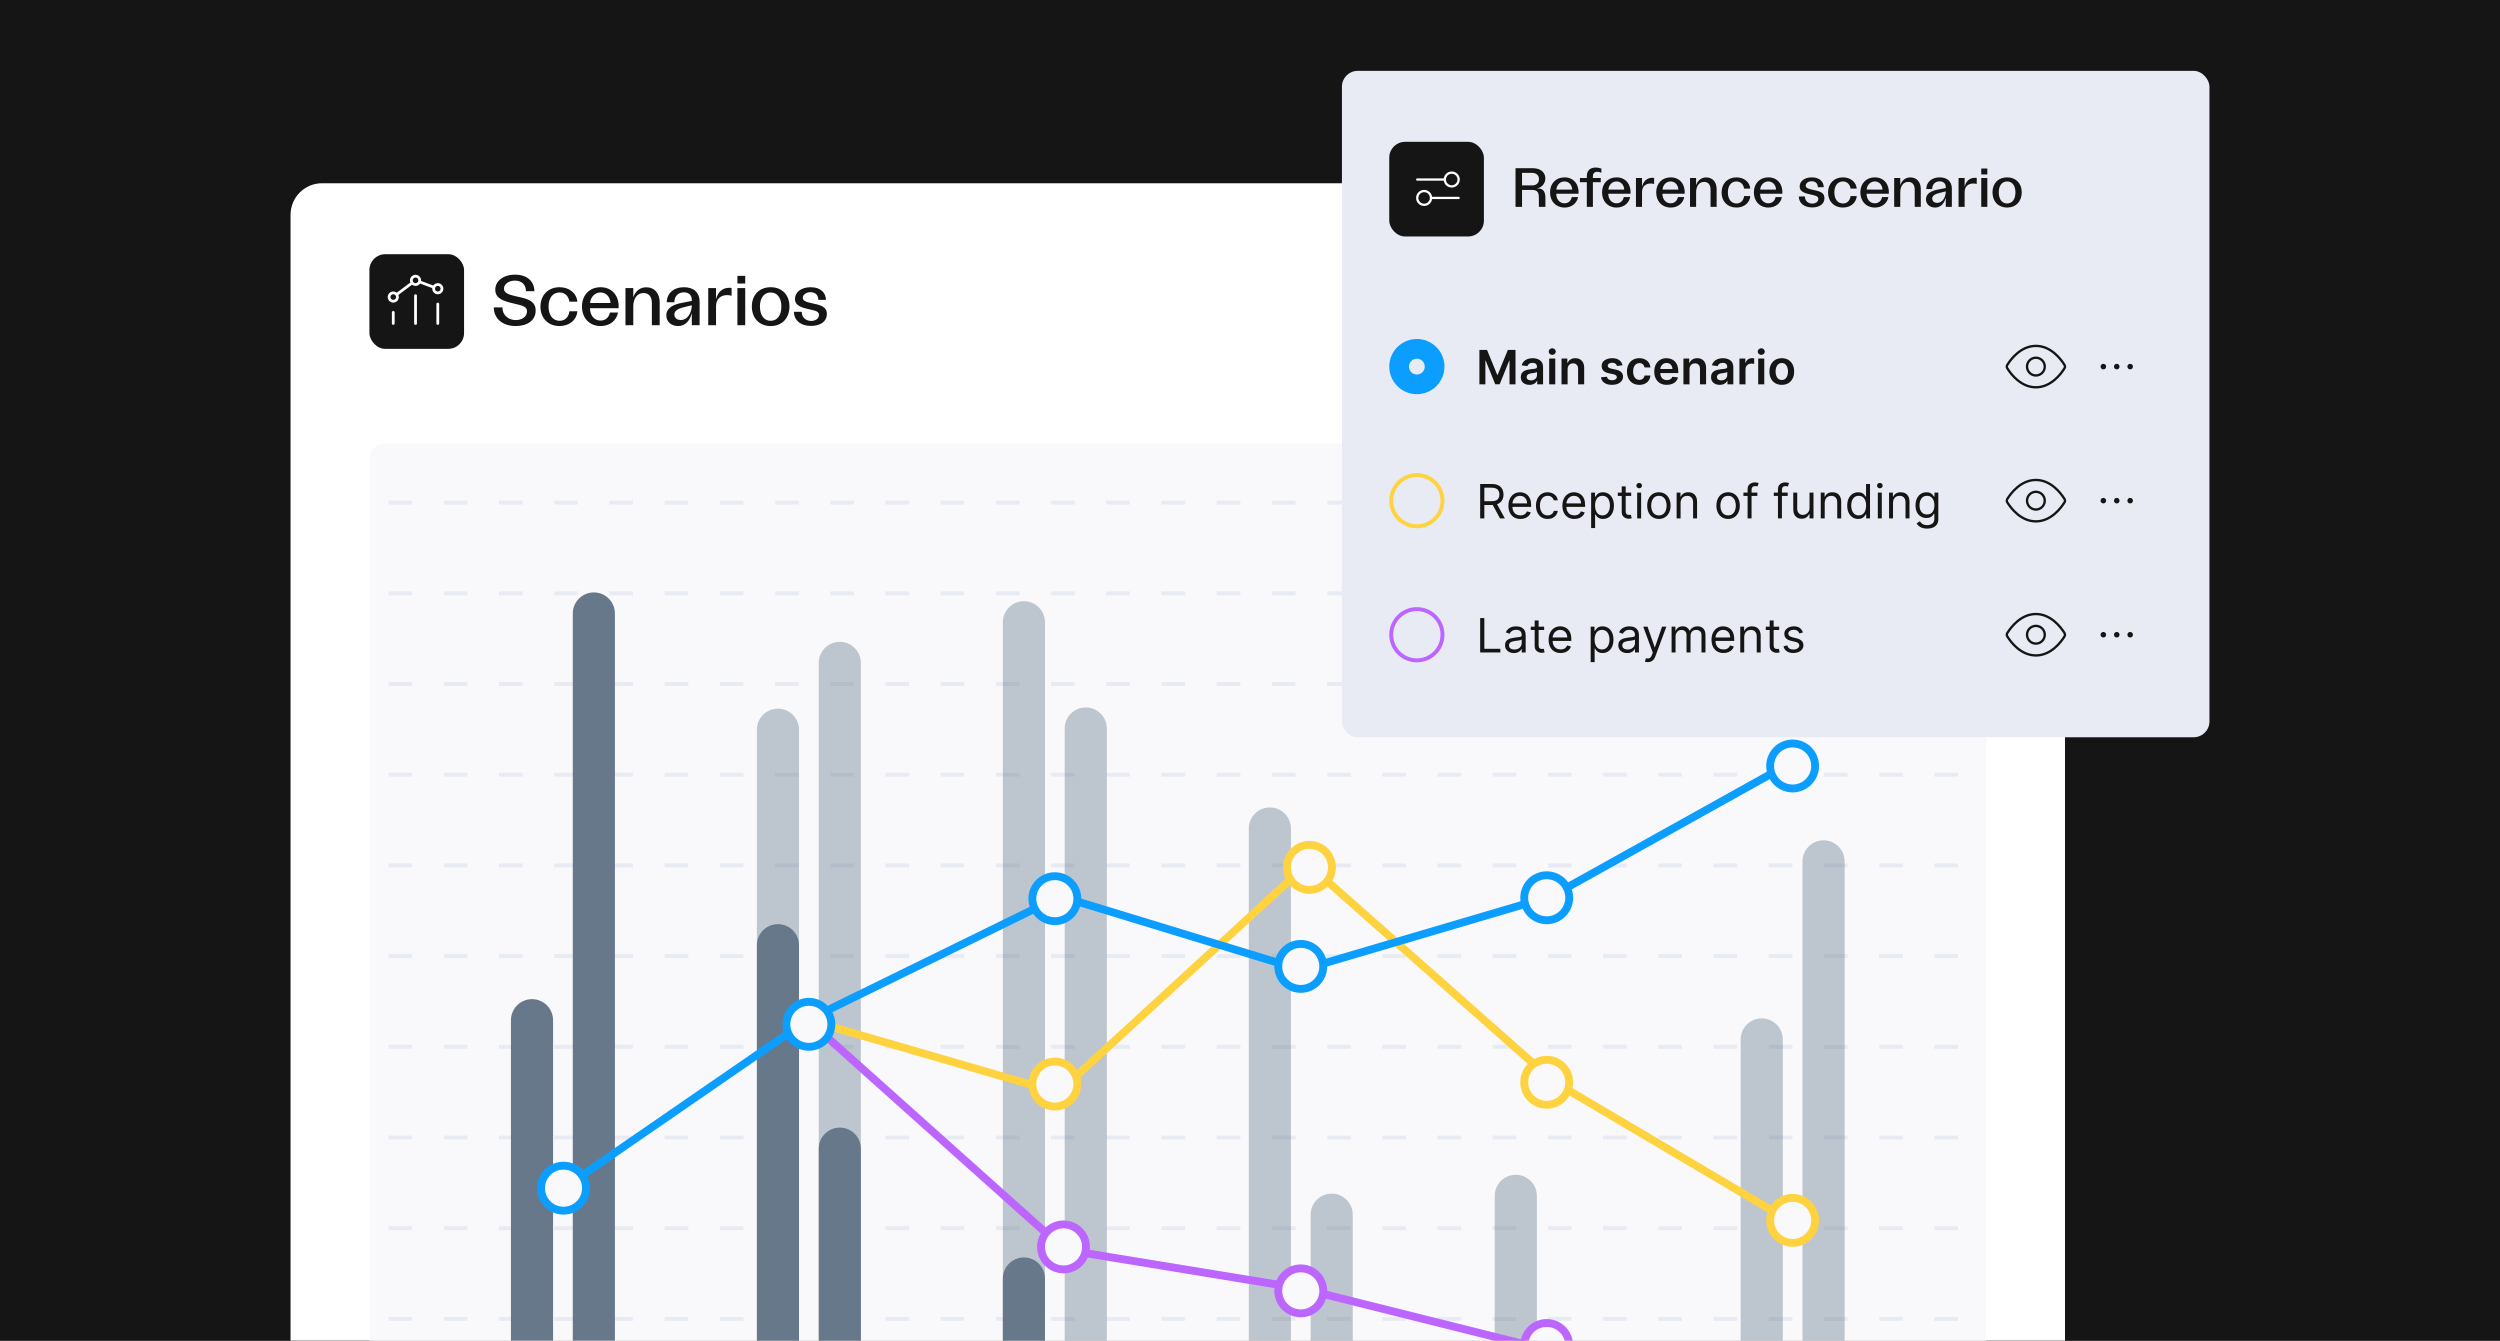 <svg width="634" height="340" viewBox="0 0 634 340" fill="none" xmlns="http://www.w3.org/2000/svg">
<rect x="0" y="0" width="634" height="340" fill="#333333" stroke="none"/>
<g clip-path="url(#clip0_6195_131236)">
<rect width="634" height="340" fill="#151515"/>
<g clip-path="url(#clip1_6195_131236)">
<path d="M73.685 54.469C73.685 50.05 77.267 46.469 81.685 46.469H515.685C520.103 46.469 523.685 50.05 523.685 54.469V408.469C523.685 412.887 520.103 416.469 515.685 416.469H81.685C77.267 416.469 73.685 412.887 73.685 408.469V54.469Z" fill="white"/>
<rect x="93.685" y="64.469" width="24" height="24" rx="4" fill="#151515"/>
<path d="M111.026 82.039V77.098M105.379 82.039V74.981M99.732 82.039V79.216" stroke="white" stroke-width="0.706" stroke-linecap="round" stroke-linejoin="round"/>
<path d="M106.372 71.47L110.02 72.838M104.531 71.734L100.579 74.698M111.775 72.467C112.188 72.88 112.188 73.551 111.775 73.964C111.362 74.378 110.691 74.378 110.278 73.964C109.864 73.551 109.864 72.88 110.278 72.467C110.691 72.053 111.362 72.053 111.775 72.467ZM100.481 74.585C100.894 74.998 100.894 75.668 100.481 76.082C100.067 76.495 99.397 76.495 98.984 76.082C98.57 75.668 98.57 74.998 98.984 74.585C99.397 74.171 100.067 74.171 100.481 74.585ZM106.128 70.349C106.541 70.763 106.541 71.433 106.128 71.847C105.714 72.26 105.044 72.26 104.63 71.847C104.217 71.433 104.217 70.763 104.63 70.349C105.044 69.936 105.714 69.936 106.128 70.349Z" stroke="white" stroke-width="0.706" stroke-linecap="round" stroke-linejoin="round"/>
<path d="M130.787 82.685C127.331 82.685 125.225 80.687 125.225 77.951H127.421C127.421 80.147 129.149 81.173 130.805 81.173C132.191 81.173 133.649 80.435 133.649 78.959C133.649 77.771 132.659 77.519 130.337 76.979C127.709 76.385 125.603 75.719 125.603 73.469C125.603 71.273 127.601 69.653 130.643 69.653C133.883 69.653 135.521 71.561 135.521 73.847H133.397C133.361 72.209 132.335 71.165 130.589 71.165C128.915 71.165 127.799 72.137 127.799 73.199C127.799 74.351 129.077 74.747 131.093 75.197C133.595 75.719 135.845 76.241 135.845 78.743C135.845 81.263 133.721 82.685 130.787 82.685ZM141.899 82.685C139.037 82.685 137.057 80.705 137.057 77.771C137.057 74.819 139.055 72.839 141.899 72.839C144.401 72.839 146.219 74.369 146.417 76.511H144.401C144.221 75.179 143.321 74.171 141.899 74.171C140.189 74.171 139.109 75.575 139.109 77.735C139.109 79.931 140.207 81.353 141.917 81.353C143.267 81.353 144.221 80.435 144.401 78.941H146.417C146.237 81.137 144.419 82.685 141.899 82.685ZM152.321 82.685C149.495 82.685 147.587 80.651 147.587 77.735C147.587 74.837 149.495 72.839 152.321 72.839C155.471 72.839 157.091 75.377 156.875 78.167H149.621C149.621 80.021 150.737 81.299 152.303 81.299C153.527 81.299 154.463 80.489 154.661 79.265H156.731C156.335 81.371 154.553 82.685 152.321 82.685ZM149.639 76.835H154.823C154.733 75.269 153.707 74.171 152.285 74.171C150.863 74.171 149.783 75.305 149.639 76.835ZM158.619 82.469V73.055H160.599V75.395C161.157 73.757 162.345 72.857 163.911 72.857C165.927 72.857 167.295 74.297 167.295 76.673V82.469H165.315V76.835C165.315 75.251 164.541 74.315 163.209 74.315C161.589 74.315 160.599 75.683 160.599 77.771V82.469H158.619ZM171.968 82.685C170.186 82.685 168.98 81.533 168.98 79.985C168.98 78.167 170.636 77.195 173.084 76.781L175.442 76.313V76.043C175.442 74.837 174.65 74.135 173.426 74.135C171.914 74.135 171.014 75.215 171.014 76.655H169.088C169.106 74.423 170.816 72.839 173.462 72.839C175.928 72.839 177.422 74.189 177.422 76.529V82.469H175.442V79.409C175.01 81.119 173.948 82.685 171.968 82.685ZM171.014 79.769C171.014 80.471 171.536 81.155 172.634 81.155C174.524 81.155 175.442 79.085 175.442 77.411L173.426 77.915C171.896 78.257 171.014 78.851 171.014 79.769ZM179.608 82.469V73.055H181.588V75.899C182.02 74.135 183.136 72.983 184.936 72.983C185.134 72.983 185.332 72.983 185.53 73.037V74.999C185.206 74.909 184.774 74.837 184.432 74.837C182.902 74.837 181.588 75.683 181.588 77.681V82.469H179.608ZM187.009 82.469V73.055H188.989V82.469H187.009ZM187.009 71.903V69.959H188.989V71.903H187.009ZM195.456 82.685C192.576 82.685 190.668 80.705 190.668 77.717C190.668 74.783 192.576 72.839 195.456 72.839C198.3 72.839 200.208 74.783 200.208 77.717C200.208 80.705 198.3 82.685 195.456 82.685ZM192.72 77.735C192.72 79.967 193.764 81.353 195.438 81.353C197.112 81.353 198.156 79.967 198.156 77.735C198.156 75.539 197.112 74.171 195.438 74.171C193.764 74.171 192.72 75.539 192.72 77.735ZM205.694 82.649C202.904 82.649 201.338 81.083 201.338 79.067H203.318C203.318 80.633 204.506 81.389 205.712 81.389C206.684 81.389 207.692 80.867 207.692 79.877C207.692 79.031 206.99 78.815 205.37 78.473C203.21 78.005 201.608 77.501 201.608 75.809C201.608 74.135 203.138 72.839 205.586 72.839C208.25 72.839 209.456 74.387 209.456 76.043H207.53C207.512 74.837 206.792 74.099 205.55 74.099C204.38 74.099 203.588 74.783 203.588 75.521C203.588 76.367 204.578 76.619 206.018 76.925C208.178 77.375 209.69 77.789 209.69 79.625C209.69 81.533 208.052 82.649 205.694 82.649Z" fill="#151515"/>
<g clip-path="url(#clip2_6195_131236)">
<rect x="93.685" y="112.469" width="410" height="284" rx="4" fill="#F9F9FB"/>
<line x1="84.548" y1="127.469" x2="512.821" y2="127.469" stroke="#E8EBF3" stroke-dasharray="6 8"/>
<line x1="84.548" y1="150.469" x2="512.821" y2="150.469" stroke="#E8EBF3" stroke-dasharray="6 8"/>
<line x1="84.548" y1="173.469" x2="512.821" y2="173.469" stroke="#E8EBF3" stroke-dasharray="6 8"/>
<line x1="84.548" y1="196.469" x2="512.821" y2="196.469" stroke="#E8EBF3" stroke-dasharray="6 8"/>
<line x1="84.548" y1="219.469" x2="512.821" y2="219.469" stroke="#E8EBF3" stroke-dasharray="6 8"/>
<line x1="84.548" y1="242.469" x2="512.821" y2="242.469" stroke="#E8EBF3" stroke-dasharray="6 8"/>
<line x1="84.548" y1="265.469" x2="512.821" y2="265.469" stroke="#E8EBF3" stroke-dasharray="6 8"/>
<line x1="84.548" y1="288.469" x2="512.821" y2="288.469" stroke="#E8EBF3" stroke-dasharray="6 8"/>
<line x1="84.548" y1="311.469" x2="512.821" y2="311.469" stroke="#E8EBF3" stroke-dasharray="6 8"/>
<line x1="84.548" y1="334.469" x2="512.821" y2="334.469" stroke="#E8EBF3" stroke-dasharray="6 8"/>
<path d="M129.574 258.725C129.574 255.775 131.966 253.383 134.916 253.383C137.867 253.383 140.259 255.775 140.259 258.725L140.259 396.469H129.574L129.574 258.725Z" fill="#66788A"/>
<path d="M145.259 155.581C145.259 152.63 147.65 150.238 150.601 150.238C153.551 150.238 155.943 152.63 155.943 155.581L155.943 396.469H145.259L145.259 155.581Z" fill="#66788A"/>
<path d="M191.944 185.055C191.944 182.105 194.336 179.713 197.286 179.713C200.237 179.713 202.629 182.105 202.629 185.055L202.629 396.469H191.944L191.944 185.055Z" fill="#66788A" fill-opacity="0.4"/>
<path d="M191.943 239.71C191.943 236.759 194.335 234.367 197.286 234.367C200.236 234.367 202.628 236.759 202.628 239.71L202.628 396.469H191.943L191.943 239.71Z" fill="#66788A"/>
<path d="M207.629 168.116C207.629 165.165 210.021 162.773 212.971 162.773C215.922 162.773 218.313 165.165 218.313 168.116L218.313 396.469H207.629L207.629 168.116Z" fill="#66788A" fill-opacity="0.4"/>
<path d="M207.635 291.304C207.635 288.354 210.026 285.962 212.977 285.962C215.927 285.962 218.319 288.354 218.319 291.304L218.319 396.469H207.635L207.635 291.304Z" fill="#66788A"/>
<path d="M254.319 157.811C254.319 154.861 256.711 152.469 259.662 152.469C262.612 152.469 265.004 154.861 265.004 157.811L265.004 396.469H254.319L254.319 157.811Z" fill="#66788A" fill-opacity="0.4"/>
<path d="M254.319 324.232C254.319 321.282 256.711 318.89 259.662 318.89C262.612 318.89 265.004 321.282 265.004 324.232L265.004 396.468H254.319L254.319 324.232Z" fill="#66788A"/>
<path d="M270.004 184.749C270.004 181.798 272.396 179.406 275.347 179.406C278.297 179.406 280.689 181.798 280.689 184.749L280.689 396.469H270.004L270.004 184.749Z" fill="#66788A" fill-opacity="0.4"/>
<path d="M316.689 210.108C316.689 207.157 319.081 204.766 322.031 204.766C324.982 204.766 327.374 207.157 327.374 210.108L327.373 396.469H316.689L316.689 210.108Z" fill="#66788A" fill-opacity="0.4"/>
<path d="M332.374 308.048C332.374 305.098 334.765 302.706 337.716 302.706C340.666 302.706 343.058 305.098 343.058 308.048L343.058 396.469H332.374L332.374 308.048Z" fill="#66788A" fill-opacity="0.4"/>
<path d="M379.058 303.271C379.058 300.32 381.45 297.928 384.401 297.928C387.351 297.928 389.743 300.32 389.743 303.271L389.743 396.468H379.058L379.058 303.271Z" fill="#66788A" fill-opacity="0.4"/>
<path d="M441.428 263.6C441.428 260.65 443.82 258.258 446.77 258.258C449.721 258.258 452.113 260.65 452.113 263.6L452.113 396.469H441.428L441.428 263.6Z" fill="#66788A" fill-opacity="0.4"/>
<path d="M457.113 218.444C457.113 215.494 459.505 213.102 462.455 213.102C465.406 213.102 467.798 215.494 467.798 218.444L467.798 396.469H457.113L457.113 218.444Z" fill="#66788A" fill-opacity="0.4"/>
<path d="M204.842 258.652L270.028 316.938L330.084 326.778L393.393 342.606L453.95 370.819" stroke="#BC66FF" stroke-width="2"/>
<path d="M204.841 258.652L268.363 277.08L331.585 219.06L394.006 274.279L455.628 310.691" stroke="#FFD240" stroke-width="2"/>
<path d="M142.908 301.318L204.84 258.653L268.838 227.297L330.082 245.975L393.392 227.297L452.729 194.25" stroke="#0C9EFF" stroke-width="2"/>
<circle cx="142.909" cy="301.319" r="5.704" fill="#F9F9FB" stroke="#0C9EFF" stroke-width="2"/>
<circle cx="205.131" cy="259.765" r="5.704" fill="#F9F9FB" stroke="#0C9EFF" stroke-width="2"/>
<circle cx="267.506" cy="227.905" r="5.704" fill="#F9F9FB" stroke="#0C9EFF" stroke-width="2"/>
<circle cx="267.506" cy="274.918" r="5.704" fill="#F9F9FB" stroke="#FFD240" stroke-width="2"/>
<circle cx="332.076" cy="219.969" r="5.704" fill="#F9F9FB" stroke="#FFD240" stroke-width="2"/>
<circle cx="392.244" cy="274.469" r="5.704" fill="#F9F9FB" stroke="#FFD240" stroke-width="2"/>
<circle cx="454.616" cy="309.489" r="5.704" fill="#F9F9FB" stroke="#FFD240" stroke-width="2"/>
<circle cx="329.873" cy="245.08" r="5.704" fill="#F9F9FB" stroke="#0C9EFF" stroke-width="2"/>
<circle cx="392.244" cy="227.672" r="5.704" fill="#F9F9FB" stroke="#0C9EFF" stroke-width="2"/>
<circle cx="454.611" cy="194.251" r="5.704" fill="#F9F9FB" stroke="#0C9EFF" stroke-width="2"/>
<circle cx="269.708" cy="316.215" r="5.704" fill="#F9F9FB" stroke="#BC66FF" stroke-width="2"/>
<circle cx="329.874" cy="327.363" r="5.704" fill="#F9F9FB" stroke="#BC66FF" stroke-width="2"/>
<circle cx="392.243" cy="341.215" r="5.704" fill="#F9F9FB" stroke="#BC66FF" stroke-width="2"/>
</g>
</g>
<rect x="340.315" y="17.969" width="220" height="169" rx="4" fill="#E8EBF3"/>
<rect x="352.315" y="35.969" width="24" height="24" rx="4" fill="#151515"/>
<path d="M359.409 45.528H366.409M362.909 50.194H369.909" stroke="white" stroke-width="0.583" stroke-linecap="round" stroke-linejoin="round"/>
<path d="M368.159 47.278C369.125 47.278 369.909 46.494 369.909 45.528C369.909 44.561 369.125 43.778 368.159 43.778C367.192 43.778 366.409 44.561 366.409 45.528C366.409 46.494 367.192 47.278 368.159 47.278Z" stroke="white" stroke-width="0.583" stroke-linecap="round" stroke-linejoin="round"/>
<path d="M361.159 51.944C362.125 51.944 362.909 51.161 362.909 50.194C362.909 49.228 362.125 48.444 361.159 48.444C360.192 48.444 359.409 49.228 359.409 50.194C359.409 51.161 360.192 51.944 361.159 51.944Z" stroke="white" stroke-width="0.583" stroke-linecap="round" stroke-linejoin="round"/>
<path d="M384.337 52.469V42.655H388.719C390.623 42.655 391.897 43.649 391.897 45.231C391.897 46.547 391.015 47.597 389.671 47.793H390.049C391.323 47.793 391.911 48.577 391.911 50.187V52.469H390.259V50.271C390.259 48.983 390.063 48.171 388.537 48.171H385.989V52.469H384.337ZM385.989 47.023H388.551C389.615 47.023 390.287 46.407 390.287 45.441C390.287 44.461 389.615 43.845 388.551 43.845H385.989V47.023ZM396.771 52.637C394.573 52.637 393.089 51.055 393.089 48.787C393.089 46.533 394.573 44.979 396.771 44.979C399.221 44.979 400.481 46.953 400.313 49.123H394.671C394.671 50.565 395.539 51.559 396.757 51.559C397.709 51.559 398.437 50.929 398.591 49.977H400.201C399.893 51.615 398.507 52.637 396.771 52.637ZM394.685 48.087H398.717C398.647 46.869 397.849 46.015 396.743 46.015C395.637 46.015 394.797 46.897 394.685 48.087ZM402.418 52.469V46.211H400.668V45.147H402.418V44.699C402.418 43.229 403.286 42.487 404.658 42.487C405.134 42.487 405.638 42.571 406.114 42.753V43.817C405.806 43.663 405.414 43.565 405.078 43.565C404.35 43.565 403.958 43.985 403.958 44.685V45.147H405.946V46.211H403.958V52.469H402.418ZM409.964 52.637C407.766 52.637 406.282 51.055 406.282 48.787C406.282 46.533 407.766 44.979 409.964 44.979C412.414 44.979 413.674 46.953 413.506 49.123H407.864C407.864 50.565 408.732 51.559 409.95 51.559C410.902 51.559 411.63 50.929 411.784 49.977H413.394C413.086 51.615 411.7 52.637 409.964 52.637ZM407.878 48.087H411.91C411.84 46.869 411.042 46.015 409.936 46.015C408.83 46.015 407.99 46.897 407.878 48.087ZM414.877 52.469V45.147H416.417V47.359C416.753 45.987 417.621 45.091 419.021 45.091C419.175 45.091 419.329 45.091 419.483 45.133V46.659C419.231 46.589 418.895 46.533 418.629 46.533C417.439 46.533 416.417 47.191 416.417 48.745V52.469H414.877ZM423.691 52.637C421.493 52.637 420.009 51.055 420.009 48.787C420.009 46.533 421.493 44.979 423.691 44.979C426.141 44.979 427.401 46.953 427.233 49.123H421.591C421.591 50.565 422.459 51.559 423.677 51.559C424.629 51.559 425.357 50.929 425.511 49.977H427.121C426.813 51.615 425.427 52.637 423.691 52.637ZM421.605 48.087H425.637C425.567 46.869 424.769 46.015 423.663 46.015C422.557 46.015 421.717 46.897 421.605 48.087ZM428.59 52.469V45.147H430.13V46.967C430.564 45.693 431.488 44.993 432.706 44.993C434.274 44.993 435.338 46.113 435.338 47.961V52.469H433.798V48.087C433.798 46.855 433.196 46.127 432.16 46.127C430.9 46.127 430.13 47.191 430.13 48.815V52.469H428.59ZM440.358 52.637C438.132 52.637 436.592 51.097 436.592 48.815C436.592 46.519 438.146 44.979 440.358 44.979C442.304 44.979 443.718 46.169 443.872 47.835H442.304C442.164 46.799 441.464 46.015 440.358 46.015C439.028 46.015 438.188 47.107 438.188 48.787C438.188 50.495 439.042 51.601 440.372 51.601C441.422 51.601 442.164 50.887 442.304 49.725H443.872C443.732 51.433 442.318 52.637 440.358 52.637ZM448.464 52.637C446.266 52.637 444.782 51.055 444.782 48.787C444.782 46.533 446.266 44.979 448.464 44.979C450.914 44.979 452.174 46.953 452.006 49.123H446.364C446.364 50.565 447.232 51.559 448.45 51.559C449.402 51.559 450.13 50.929 450.284 49.977H451.894C451.586 51.615 450.2 52.637 448.464 52.637ZM446.378 48.087H450.41C450.34 46.869 449.542 46.015 448.436 46.015C447.33 46.015 446.49 46.897 446.378 48.087ZM459.57 52.609C457.4 52.609 456.182 51.391 456.182 49.823H457.722C457.722 51.041 458.646 51.629 459.584 51.629C460.34 51.629 461.124 51.223 461.124 50.453C461.124 49.795 460.578 49.627 459.318 49.361C457.638 48.997 456.392 48.605 456.392 47.289C456.392 45.987 457.582 44.979 459.486 44.979C461.558 44.979 462.496 46.183 462.496 47.471H460.998C460.984 46.533 460.424 45.959 459.458 45.959C458.548 45.959 457.932 46.491 457.932 47.065C457.932 47.723 458.702 47.919 459.822 48.157C461.502 48.507 462.678 48.829 462.678 50.257C462.678 51.741 461.404 52.609 459.57 52.609ZM467.36 52.637C465.134 52.637 463.594 51.097 463.594 48.815C463.594 46.519 465.148 44.979 467.36 44.979C469.306 44.979 470.72 46.169 470.874 47.835H469.306C469.166 46.799 468.466 46.015 467.36 46.015C466.03 46.015 465.19 47.107 465.19 48.787C465.19 50.495 466.044 51.601 467.374 51.601C468.424 51.601 469.166 50.887 469.306 49.725H470.874C470.734 51.433 469.32 52.637 467.36 52.637ZM475.466 52.637C473.268 52.637 471.784 51.055 471.784 48.787C471.784 46.533 473.268 44.979 475.466 44.979C477.916 44.979 479.176 46.953 479.008 49.123H473.366C473.366 50.565 474.234 51.559 475.452 51.559C476.404 51.559 477.132 50.929 477.286 49.977H478.896C478.588 51.615 477.202 52.637 475.466 52.637ZM473.38 48.087H477.412C477.342 46.869 476.544 46.015 475.438 46.015C474.332 46.015 473.492 46.897 473.38 48.087ZM480.365 52.469V45.147H481.905V46.967C482.339 45.693 483.263 44.993 484.481 44.993C486.049 44.993 487.113 46.113 487.113 47.961V52.469H485.573V48.087C485.573 46.855 484.971 46.127 483.935 46.127C482.675 46.127 481.905 47.191 481.905 48.815V52.469H480.365ZM490.748 52.637C489.362 52.637 488.424 51.741 488.424 50.537C488.424 49.123 489.712 48.367 491.616 48.045L493.45 47.681V47.471C493.45 46.533 492.834 45.987 491.882 45.987C490.706 45.987 490.006 46.827 490.006 47.947H488.508C488.522 46.211 489.852 44.979 491.91 44.979C493.828 44.979 494.99 46.029 494.99 47.849V52.469H493.45V50.089C493.114 51.419 492.288 52.637 490.748 52.637ZM490.006 50.369C490.006 50.915 490.412 51.447 491.266 51.447C492.736 51.447 493.45 49.837 493.45 48.535L491.882 48.927C490.692 49.193 490.006 49.655 490.006 50.369ZM496.69 52.469V45.147H498.23V47.359C498.566 45.987 499.434 45.091 500.834 45.091C500.988 45.091 501.142 45.091 501.296 45.133V46.659C501.044 46.589 500.708 46.533 500.442 46.533C499.252 46.533 498.23 47.191 498.23 48.745V52.469H496.69ZM502.445 52.469V45.147H503.985V52.469H502.445ZM502.445 44.251V42.739H503.985V44.251H502.445ZM509.016 52.637C506.776 52.637 505.292 51.097 505.292 48.773C505.292 46.491 506.776 44.979 509.016 44.979C511.228 44.979 512.712 46.491 512.712 48.773C512.712 51.097 511.228 52.637 509.016 52.637ZM506.888 48.787C506.888 50.523 507.7 51.601 509.002 51.601C510.304 51.601 511.116 50.523 511.116 48.787C511.116 47.079 510.304 46.015 509.002 46.015C507.7 46.015 506.888 47.079 506.888 48.787Z" fill="#151515"/>
<circle cx="359.315" cy="92.969" r="4.5" stroke="#0C9EFF" stroke-width="5"/>
<path d="M375.176 88.742H377.111L379.702 95.065H379.804L382.395 88.742H384.33V97.469H382.813V91.473H382.732L380.32 97.443H379.186L376.774 91.46H376.693V97.469H375.176V88.742ZM387.867 97.601C387.452 97.601 387.078 97.527 386.746 97.379C386.416 97.229 386.155 97.007 385.962 96.715C385.771 96.422 385.676 96.061 385.676 95.632C385.676 95.263 385.744 94.957 385.881 94.716C386.017 94.474 386.203 94.281 386.439 94.136C386.675 93.992 386.94 93.882 387.236 93.808C387.534 93.731 387.842 93.676 388.161 93.642C388.544 93.602 388.855 93.567 389.094 93.535C389.332 93.501 389.506 93.45 389.614 93.382C389.725 93.311 389.78 93.202 389.78 93.054V93.028C389.78 92.707 389.685 92.459 389.494 92.283C389.304 92.106 389.03 92.019 388.672 92.019C388.294 92.019 387.994 92.101 387.773 92.266C387.554 92.43 387.406 92.625 387.33 92.849L385.889 92.645C386.003 92.247 386.19 91.915 386.452 91.648C386.713 91.378 387.033 91.176 387.411 91.043C387.788 90.906 388.206 90.838 388.663 90.838C388.979 90.838 389.293 90.875 389.605 90.949C389.918 91.023 390.203 91.145 390.462 91.315C390.72 91.483 390.928 91.712 391.084 92.001C391.243 92.291 391.323 92.653 391.323 93.088V97.469H389.84V96.57H389.788C389.695 96.751 389.563 96.922 389.392 97.081C389.225 97.237 389.013 97.364 388.757 97.46C388.504 97.554 388.207 97.601 387.867 97.601ZM388.267 96.467C388.577 96.467 388.845 96.406 389.073 96.284C389.3 96.159 389.475 95.994 389.597 95.79C389.722 95.585 389.784 95.362 389.784 95.121V94.349C389.736 94.389 389.653 94.426 389.537 94.46C389.423 94.494 389.296 94.524 389.153 94.55C389.011 94.575 388.871 94.598 388.732 94.618C388.592 94.638 388.472 94.655 388.369 94.669C388.139 94.7 387.933 94.751 387.752 94.822C387.57 94.894 387.426 94.993 387.321 95.121C387.216 95.246 387.163 95.408 387.163 95.606C387.163 95.891 387.267 96.105 387.475 96.25C387.682 96.395 387.946 96.467 388.267 96.467ZM392.874 97.469V90.923H394.416V97.469H392.874ZM393.649 89.994C393.405 89.994 393.195 89.913 393.019 89.751C392.842 89.587 392.754 89.389 392.754 89.159C392.754 88.926 392.842 88.729 393.019 88.567C393.195 88.402 393.405 88.32 393.649 88.32C393.896 88.32 394.107 88.402 394.28 88.567C394.456 88.729 394.544 88.926 394.544 89.159C394.544 89.389 394.456 89.587 394.28 89.751C394.107 89.913 393.896 89.994 393.649 89.994ZM397.545 93.633V97.469H396.003V90.923H397.477V92.035H397.554C397.704 91.669 397.944 91.378 398.274 91.162C398.606 90.946 399.017 90.838 399.505 90.838C399.957 90.838 400.351 90.935 400.686 91.128C401.024 91.321 401.285 91.601 401.47 91.967C401.657 92.334 401.75 92.778 401.747 93.301V97.469H400.204V93.54C400.204 93.102 400.091 92.76 399.863 92.513C399.639 92.266 399.328 92.142 398.93 92.142C398.66 92.142 398.42 92.202 398.21 92.321C398.003 92.438 397.839 92.606 397.72 92.828C397.603 93.05 397.545 93.318 397.545 93.633ZM411.465 92.653L410.059 92.807C410.019 92.665 409.949 92.531 409.85 92.406C409.753 92.281 409.623 92.18 409.458 92.104C409.293 92.027 409.091 91.989 408.853 91.989C408.532 91.989 408.262 92.058 408.043 92.197C407.827 92.337 407.721 92.517 407.723 92.739C407.721 92.929 407.79 93.084 407.932 93.203C408.077 93.322 408.316 93.421 408.648 93.497L409.765 93.736C410.384 93.869 410.844 94.081 411.145 94.371C411.449 94.66 411.603 95.04 411.606 95.508C411.603 95.921 411.482 96.284 411.243 96.599C411.008 96.912 410.679 97.156 410.259 97.332C409.839 97.508 409.356 97.597 408.81 97.597C408.009 97.597 407.364 97.429 406.875 97.094C406.387 96.756 406.096 96.285 406.002 95.683L407.506 95.538C407.574 95.834 407.719 96.057 407.941 96.207C408.162 96.358 408.451 96.433 408.806 96.433C409.172 96.433 409.466 96.358 409.688 96.207C409.912 96.057 410.025 95.871 410.025 95.649C410.025 95.462 409.952 95.307 409.807 95.185C409.665 95.062 409.444 94.969 409.142 94.903L408.026 94.669C407.398 94.538 406.934 94.318 406.633 94.008C406.331 93.696 406.182 93.301 406.185 92.824C406.182 92.421 406.292 92.071 406.513 91.776C406.738 91.477 407.049 91.247 407.446 91.085C407.847 90.921 408.309 90.838 408.831 90.838C409.598 90.838 410.202 91.001 410.642 91.328C411.086 91.655 411.36 92.097 411.465 92.653ZM415.733 97.597C415.079 97.597 414.518 97.453 414.049 97.166C413.584 96.879 413.224 96.483 412.971 95.977C412.721 95.469 412.596 94.883 412.596 94.222C412.596 93.557 412.724 92.97 412.98 92.462C413.236 91.95 413.596 91.553 414.062 91.269C414.531 90.981 415.085 90.838 415.724 90.838C416.255 90.838 416.726 90.936 417.135 91.132C417.547 91.325 417.875 91.599 418.119 91.954C418.363 92.307 418.503 92.719 418.537 93.19H417.062C417.003 92.875 416.861 92.612 416.636 92.402C416.415 92.189 416.118 92.082 415.745 92.082C415.43 92.082 415.153 92.168 414.915 92.338C414.676 92.506 414.49 92.747 414.356 93.062C414.226 93.378 414.16 93.756 414.16 94.196C414.16 94.642 414.226 95.026 414.356 95.347C414.487 95.665 414.67 95.91 414.906 96.084C415.145 96.254 415.424 96.34 415.745 96.34C415.973 96.34 416.176 96.297 416.355 96.212C416.537 96.124 416.689 95.997 416.811 95.832C416.933 95.668 417.017 95.467 417.062 95.231H418.537C418.5 95.695 418.363 96.105 418.128 96.463C417.892 96.818 417.571 97.097 417.165 97.298C416.758 97.497 416.281 97.597 415.733 97.597ZM422.701 97.597C422.045 97.597 421.478 97.46 421.001 97.188C420.526 96.912 420.161 96.523 419.906 96.02C419.65 95.514 419.522 94.919 419.522 94.234C419.522 93.561 419.65 92.97 419.906 92.462C420.164 91.95 420.525 91.553 420.988 91.269C421.451 90.981 421.995 90.838 422.62 90.838C423.024 90.838 423.404 90.903 423.762 91.034C424.123 91.162 424.441 91.361 424.717 91.631C424.995 91.901 425.214 92.244 425.373 92.662C425.532 93.077 425.612 93.571 425.612 94.145V94.618H420.247V93.578H424.133C424.13 93.283 424.066 93.02 423.941 92.79C423.816 92.557 423.641 92.374 423.417 92.24C423.195 92.106 422.937 92.04 422.641 92.04C422.326 92.04 422.049 92.117 421.81 92.27C421.572 92.421 421.386 92.619 421.252 92.867C421.122 93.111 421.055 93.379 421.052 93.672V94.579C421.052 94.96 421.122 95.287 421.261 95.56C421.4 95.829 421.595 96.037 421.845 96.182C422.095 96.324 422.387 96.395 422.722 96.395C422.947 96.395 423.15 96.364 423.332 96.301C423.514 96.236 423.671 96.141 423.805 96.016C423.938 95.891 424.039 95.736 424.107 95.551L425.548 95.713C425.457 96.094 425.283 96.426 425.028 96.71C424.775 96.992 424.451 97.21 424.056 97.367C423.661 97.52 423.21 97.597 422.701 97.597ZM428.459 93.633V97.469H426.917V90.923H428.391V92.035H428.468C428.618 91.669 428.858 91.378 429.188 91.162C429.52 90.946 429.931 90.838 430.419 90.838C430.871 90.838 431.265 90.935 431.6 91.128C431.938 91.321 432.199 91.601 432.384 91.967C432.571 92.334 432.664 92.778 432.661 93.301V97.469H431.118V93.54C431.118 93.102 431.005 92.76 430.777 92.513C430.553 92.266 430.242 92.142 429.844 92.142C429.574 92.142 429.334 92.202 429.124 92.321C428.917 92.438 428.753 92.606 428.634 92.828C428.517 93.05 428.459 93.318 428.459 93.633ZM436.113 97.601C435.698 97.601 435.324 97.527 434.992 97.379C434.662 97.229 434.401 97.007 434.208 96.715C434.017 96.422 433.922 96.061 433.922 95.632C433.922 95.263 433.991 94.957 434.127 94.716C434.263 94.474 434.449 94.281 434.685 94.136C434.921 93.992 435.187 93.882 435.482 93.808C435.78 93.731 436.089 93.676 436.407 93.642C436.79 93.602 437.101 93.567 437.34 93.535C437.579 93.501 437.752 93.45 437.86 93.382C437.971 93.311 438.026 93.202 438.026 93.054V93.028C438.026 92.707 437.931 92.459 437.741 92.283C437.55 92.106 437.276 92.019 436.918 92.019C436.54 92.019 436.241 92.101 436.019 92.266C435.8 92.43 435.652 92.625 435.576 92.849L434.135 92.645C434.249 92.247 434.437 91.915 434.698 91.648C434.959 91.378 435.279 91.176 435.657 91.043C436.035 90.906 436.452 90.838 436.91 90.838C437.225 90.838 437.539 90.875 437.851 90.949C438.164 91.023 438.449 91.145 438.708 91.315C438.966 91.483 439.174 91.712 439.33 92.001C439.489 92.291 439.569 92.653 439.569 93.088V97.469H438.086V96.57H438.035C437.941 96.751 437.809 96.922 437.638 97.081C437.471 97.237 437.259 97.364 437.003 97.46C436.75 97.554 436.454 97.601 436.113 97.601ZM436.513 96.467C436.823 96.467 437.091 96.406 437.319 96.284C437.546 96.159 437.721 95.994 437.843 95.79C437.968 95.585 438.03 95.362 438.03 95.121V94.349C437.982 94.389 437.9 94.426 437.783 94.46C437.669 94.494 437.542 94.524 437.4 94.55C437.258 94.575 437.117 94.598 436.978 94.618C436.839 94.638 436.718 94.655 436.616 94.669C436.385 94.7 436.179 94.751 435.998 94.822C435.816 94.894 435.672 94.993 435.567 95.121C435.462 95.246 435.41 95.408 435.41 95.606C435.41 95.891 435.513 96.105 435.721 96.25C435.928 96.395 436.192 96.467 436.513 96.467ZM441.12 97.469V90.923H442.616V92.014H442.684C442.803 91.636 443.008 91.345 443.297 91.141C443.59 90.933 443.924 90.829 444.299 90.829C444.384 90.829 444.479 90.834 444.584 90.842C444.692 90.848 444.782 90.858 444.853 90.872V92.291C444.787 92.269 444.684 92.249 444.542 92.231C444.402 92.212 444.267 92.202 444.137 92.202C443.856 92.202 443.603 92.263 443.378 92.385C443.157 92.504 442.982 92.671 442.854 92.883C442.726 93.097 442.662 93.342 442.662 93.621V97.469H441.12ZM445.878 97.469V90.923H447.42V97.469H445.878ZM446.653 89.994C446.409 89.994 446.199 89.913 446.022 89.751C445.846 89.587 445.758 89.389 445.758 89.159C445.758 88.926 445.846 88.729 446.022 88.567C446.199 88.402 446.409 88.32 446.653 88.32C446.9 88.32 447.111 88.402 447.284 88.567C447.46 88.729 447.548 88.926 447.548 89.159C447.548 89.389 447.46 89.587 447.284 89.751C447.111 89.913 446.9 89.994 446.653 89.994ZM451.862 97.597C451.222 97.597 450.668 97.456 450.2 97.175C449.731 96.894 449.367 96.5 449.109 95.994C448.853 95.489 448.725 94.898 448.725 94.222C448.725 93.546 448.853 92.953 449.109 92.445C449.367 91.936 449.731 91.541 450.2 91.26C450.668 90.979 451.222 90.838 451.862 90.838C452.501 90.838 453.055 90.979 453.524 91.26C453.992 91.541 454.354 91.936 454.61 92.445C454.869 92.953 454.998 93.546 454.998 94.222C454.998 94.898 454.869 95.489 454.61 95.994C454.354 96.5 453.992 96.894 453.524 97.175C453.055 97.456 452.501 97.597 451.862 97.597ZM451.87 96.361C452.217 96.361 452.506 96.266 452.739 96.075C452.972 95.882 453.146 95.624 453.259 95.3C453.376 94.976 453.434 94.615 453.434 94.217C453.434 93.817 453.376 93.454 453.259 93.131C453.146 92.804 452.972 92.544 452.739 92.351C452.506 92.158 452.217 92.061 451.87 92.061C451.515 92.061 451.22 92.158 450.984 92.351C450.751 92.544 450.576 92.804 450.46 93.131C450.346 93.454 450.289 93.817 450.289 94.217C450.289 94.615 450.346 94.976 450.46 95.3C450.576 95.624 450.751 95.882 450.984 96.075C451.22 96.266 451.515 96.361 451.87 96.361Z" fill="#151515"/>
<g clip-path="url(#clip3_6195_131236)">
<path d="M509.117 93.504C509.015 93.342 508.964 93.261 508.936 93.137C508.914 93.043 508.914 92.895 508.936 92.802C508.964 92.677 509.015 92.596 509.117 92.434C509.961 91.098 512.474 87.719 516.303 87.719C520.131 87.719 522.644 91.098 523.488 92.434C523.59 92.596 523.641 92.677 523.67 92.802C523.691 92.895 523.691 93.043 523.67 93.137C523.641 93.261 523.59 93.342 523.488 93.504C522.644 94.841 520.131 98.219 516.303 98.219C512.474 98.219 509.961 94.841 509.117 93.504Z" stroke="#151515" stroke-width="0.6" stroke-linecap="round" stroke-linejoin="round"/>
<path d="M516.302 95.219C517.545 95.219 518.552 94.211 518.552 92.969C518.552 91.726 517.545 90.719 516.302 90.719C515.06 90.719 514.052 91.726 514.052 92.969C514.052 94.211 515.06 95.219 516.302 95.219Z" stroke="#151515" stroke-width="0.6" stroke-linecap="round" stroke-linejoin="round"/>
</g>
<circle cx="533.409" cy="92.969" r="0.7" fill="#151515"/>
<circle cx="536.809" cy="92.969" r="0.7" fill="#151515"/>
<circle cx="540.209" cy="92.969" r="0.7" fill="#151515"/>
<circle cx="359.315" cy="126.969" r="6.5" stroke="#FFD240"/>
<path d="M375.372 131.469V122.741H378.321C379.003 122.741 379.563 122.858 380 123.091C380.438 123.321 380.761 123.638 380.972 124.041C381.182 124.445 381.287 124.903 381.287 125.418C381.287 125.932 381.182 126.388 380.972 126.786C380.761 127.183 380.439 127.496 380.004 127.723C379.57 127.947 379.014 128.06 378.338 128.06H375.952V127.105H378.304C378.77 127.105 379.145 127.037 379.429 126.901C379.716 126.764 379.923 126.571 380.051 126.321C380.182 126.068 380.247 125.767 380.247 125.418C380.247 125.068 380.182 124.763 380.051 124.501C379.921 124.24 379.712 124.038 379.425 123.896C379.138 123.751 378.759 123.679 378.287 123.679H376.429V131.469H375.372ZM379.48 127.548L381.628 131.469H380.401L378.287 127.548H379.48ZM385.586 131.605C384.955 131.605 384.411 131.466 383.954 131.188C383.499 130.906 383.148 130.514 382.901 130.011C382.657 129.506 382.535 128.918 382.535 128.247C382.535 127.577 382.657 126.986 382.901 126.474C383.148 125.96 383.492 125.56 383.932 125.273C384.375 124.983 384.892 124.838 385.483 124.838C385.824 124.838 386.161 124.895 386.493 125.009C386.826 125.122 387.128 125.307 387.401 125.562C387.674 125.815 387.891 126.151 388.053 126.568C388.215 126.986 388.296 127.5 388.296 128.111V128.537H383.25V127.668H387.273C387.273 127.298 387.199 126.969 387.052 126.679C386.907 126.389 386.699 126.161 386.429 125.993C386.162 125.825 385.847 125.741 385.483 125.741C385.083 125.741 384.736 125.841 384.444 126.04C384.154 126.236 383.931 126.491 383.775 126.807C383.618 127.122 383.54 127.46 383.54 127.821V128.401C383.54 128.895 383.625 129.314 383.796 129.658C383.969 129.999 384.209 130.259 384.516 130.438C384.823 130.614 385.179 130.702 385.586 130.702C385.85 130.702 386.089 130.665 386.302 130.591C386.517 130.514 386.704 130.401 386.86 130.25C387.016 130.097 387.137 129.906 387.222 129.679L388.194 129.952C388.091 130.281 387.919 130.571 387.678 130.821C387.437 131.068 387.138 131.261 386.783 131.401C386.428 131.537 386.029 131.605 385.586 131.605ZM392.485 131.605C391.871 131.605 391.343 131.46 390.9 131.17C390.456 130.881 390.116 130.482 389.877 129.973C389.638 129.464 389.519 128.884 389.519 128.23C389.519 127.565 389.641 126.979 389.885 126.47C390.133 125.959 390.476 125.56 390.917 125.273C391.36 124.983 391.877 124.838 392.468 124.838C392.928 124.838 393.343 124.923 393.712 125.094C394.081 125.264 394.384 125.503 394.62 125.81C394.856 126.116 395.002 126.474 395.059 126.884H394.053C393.976 126.585 393.806 126.321 393.542 126.091C393.28 125.858 392.928 125.741 392.485 125.741C392.093 125.741 391.749 125.844 391.454 126.048C391.161 126.25 390.932 126.536 390.767 126.905C390.606 127.271 390.525 127.702 390.525 128.196C390.525 128.702 390.604 129.142 390.763 129.517C390.925 129.892 391.152 130.183 391.445 130.391C391.741 130.598 392.087 130.702 392.485 130.702C392.746 130.702 392.983 130.656 393.196 130.565C393.41 130.474 393.59 130.344 393.738 130.173C393.885 130.003 393.991 129.798 394.053 129.56H395.059C395.002 129.946 394.861 130.294 394.637 130.604C394.415 130.911 394.121 131.155 393.755 131.337C393.391 131.516 392.968 131.605 392.485 131.605ZM399.273 131.605C398.642 131.605 398.098 131.466 397.641 131.188C397.187 130.906 396.836 130.514 396.589 130.011C396.344 129.506 396.222 128.918 396.222 128.247C396.222 127.577 396.344 126.986 396.589 126.474C396.836 125.96 397.179 125.56 397.62 125.273C398.063 124.983 398.58 124.838 399.171 124.838C399.512 124.838 399.848 124.895 400.181 125.009C400.513 125.122 400.816 125.307 401.089 125.562C401.361 125.815 401.579 126.151 401.741 126.568C401.902 126.986 401.983 127.5 401.983 128.111V128.537H396.938V127.668H400.961C400.961 127.298 400.887 126.969 400.739 126.679C400.594 126.389 400.387 126.161 400.117 125.993C399.85 125.825 399.535 125.741 399.171 125.741C398.77 125.741 398.424 125.841 398.131 126.04C397.841 126.236 397.618 126.491 397.462 126.807C397.306 127.122 397.228 127.46 397.228 127.821V128.401C397.228 128.895 397.313 129.314 397.483 129.658C397.657 129.999 397.897 130.259 398.204 130.438C398.51 130.614 398.867 130.702 399.273 130.702C399.537 130.702 399.776 130.665 399.989 130.591C400.205 130.514 400.391 130.401 400.547 130.25C400.704 130.097 400.824 129.906 400.91 129.679L401.881 129.952C401.779 130.281 401.607 130.571 401.366 130.821C401.124 131.068 400.826 131.261 400.471 131.401C400.116 131.537 399.716 131.605 399.273 131.605ZM403.513 133.923V124.923H404.485V125.963H404.604C404.678 125.849 404.78 125.705 404.911 125.528C405.044 125.349 405.235 125.19 405.482 125.051C405.732 124.909 406.07 124.838 406.496 124.838C407.047 124.838 407.533 124.976 407.954 125.251C408.374 125.527 408.702 125.918 408.938 126.423C409.174 126.929 409.292 127.526 409.292 128.213C409.292 128.906 409.174 129.507 408.938 130.016C408.702 130.521 408.375 130.913 407.958 131.192C407.54 131.467 407.059 131.605 406.513 131.605C406.093 131.605 405.756 131.536 405.503 131.396C405.25 131.254 405.056 131.094 404.919 130.915C404.783 130.733 404.678 130.582 404.604 130.463H404.519V133.923H403.513ZM404.502 128.196C404.502 128.69 404.574 129.126 404.719 129.504C404.864 129.879 405.076 130.173 405.354 130.386C405.633 130.597 405.973 130.702 406.377 130.702C406.797 130.702 407.148 130.591 407.429 130.369C407.714 130.145 407.927 129.844 408.069 129.466C408.214 129.085 408.286 128.662 408.286 128.196C408.286 127.736 408.215 127.321 408.073 126.952C407.934 126.58 407.722 126.286 407.438 126.07C407.157 125.851 406.803 125.741 406.377 125.741C405.968 125.741 405.624 125.845 405.346 126.053C405.067 126.257 404.857 126.544 404.715 126.913C404.573 127.28 404.502 127.707 404.502 128.196ZM413.672 124.923V125.776H410.28V124.923H413.672ZM411.269 123.355H412.275V129.594C412.275 129.878 412.316 130.091 412.398 130.233C412.483 130.372 412.591 130.466 412.722 130.514C412.856 130.56 412.996 130.582 413.144 130.582C413.255 130.582 413.346 130.577 413.417 130.565C413.488 130.551 413.544 130.54 413.587 130.531L413.792 131.435C413.723 131.46 413.628 131.486 413.506 131.511C413.384 131.54 413.229 131.554 413.042 131.554C412.758 131.554 412.479 131.493 412.206 131.371C411.937 131.249 411.712 131.062 411.533 130.812C411.357 130.562 411.269 130.247 411.269 129.866V123.355ZM415.185 131.469V124.923H416.191V131.469H415.185ZM415.696 123.832C415.5 123.832 415.331 123.766 415.189 123.632C415.05 123.499 414.981 123.338 414.981 123.151C414.981 122.963 415.05 122.803 415.189 122.669C415.331 122.536 415.5 122.469 415.696 122.469C415.892 122.469 416.06 122.536 416.199 122.669C416.341 122.803 416.412 122.963 416.412 123.151C416.412 123.338 416.341 123.499 416.199 123.632C416.06 123.766 415.892 123.832 415.696 123.832ZM420.692 131.605C420.101 131.605 419.582 131.464 419.136 131.183C418.693 130.902 418.347 130.509 418.097 130.003C417.85 129.497 417.726 128.906 417.726 128.23C417.726 127.548 417.85 126.953 418.097 126.445C418.347 125.936 418.693 125.541 419.136 125.26C419.582 124.979 420.101 124.838 420.692 124.838C421.283 124.838 421.8 124.979 422.243 125.26C422.689 125.541 423.036 125.936 423.283 126.445C423.533 126.953 423.658 127.548 423.658 128.23C423.658 128.906 423.533 129.497 423.283 130.003C423.036 130.509 422.689 130.902 422.243 131.183C421.8 131.464 421.283 131.605 420.692 131.605ZM420.692 130.702C421.141 130.702 421.51 130.587 421.8 130.357C422.09 130.126 422.304 129.824 422.443 129.449C422.582 129.074 422.652 128.668 422.652 128.23C422.652 127.793 422.582 127.385 422.443 127.007C422.304 126.629 422.09 126.324 421.8 126.091C421.51 125.858 421.141 125.741 420.692 125.741C420.243 125.741 419.874 125.858 419.584 126.091C419.294 126.324 419.08 126.629 418.94 127.007C418.801 127.385 418.732 127.793 418.732 128.23C418.732 128.668 418.801 129.074 418.94 129.449C419.08 129.824 419.294 130.126 419.584 130.357C419.874 130.587 420.243 130.702 420.692 130.702ZM426.199 127.531V131.469H425.193V124.923H426.165V125.946H426.25C426.403 125.614 426.636 125.347 426.949 125.145C427.261 124.94 427.665 124.838 428.159 124.838C428.602 124.838 428.99 124.929 429.322 125.111C429.655 125.29 429.913 125.562 430.098 125.929C430.282 126.293 430.375 126.753 430.375 127.31V131.469H429.369V127.378C429.369 126.864 429.236 126.463 428.968 126.176C428.701 125.886 428.335 125.741 427.869 125.741C427.548 125.741 427.261 125.811 427.008 125.95C426.758 126.089 426.561 126.293 426.416 126.56C426.271 126.827 426.199 127.151 426.199 127.531ZM438.247 131.605C437.656 131.605 437.137 131.464 436.691 131.183C436.248 130.902 435.901 130.509 435.651 130.003C435.404 129.497 435.281 128.906 435.281 128.23C435.281 127.548 435.404 126.953 435.651 126.445C435.901 125.936 436.248 125.541 436.691 125.26C437.137 124.979 437.656 124.838 438.247 124.838C438.837 124.838 439.354 124.979 439.798 125.26C440.244 125.541 440.59 125.936 440.837 126.445C441.087 126.953 441.212 127.548 441.212 128.23C441.212 128.906 441.087 129.497 440.837 130.003C440.59 130.509 440.244 130.902 439.798 131.183C439.354 131.464 438.837 131.605 438.247 131.605ZM438.247 130.702C438.695 130.702 439.065 130.587 439.354 130.357C439.644 130.126 439.859 129.824 439.998 129.449C440.137 129.074 440.207 128.668 440.207 128.23C440.207 127.793 440.137 127.385 439.998 127.007C439.859 126.629 439.644 126.324 439.354 126.091C439.065 125.858 438.695 125.741 438.247 125.741C437.798 125.741 437.428 125.858 437.139 126.091C436.849 126.324 436.634 126.629 436.495 127.007C436.356 127.385 436.286 127.793 436.286 128.23C436.286 128.668 436.356 129.074 436.495 129.449C436.634 129.824 436.849 130.126 437.139 130.357C437.428 130.587 437.798 130.702 438.247 130.702ZM445.662 124.923V125.776H442.134V124.923H445.662ZM443.191 131.469V124.02C443.191 123.645 443.279 123.332 443.455 123.082C443.631 122.832 443.86 122.645 444.141 122.52C444.422 122.395 444.719 122.332 445.032 122.332C445.279 122.332 445.481 122.352 445.637 122.392C445.793 122.432 445.91 122.469 445.986 122.503L445.696 123.372C445.645 123.355 445.574 123.334 445.483 123.308C445.395 123.283 445.279 123.27 445.134 123.27C444.802 123.27 444.562 123.354 444.414 123.521C444.269 123.689 444.196 123.935 444.196 124.259V131.469H443.191ZM453.362 124.923V125.776H449.833V124.923H453.362ZM450.89 131.469V124.02C450.89 123.645 450.978 123.332 451.154 123.082C451.33 122.832 451.559 122.645 451.84 122.52C452.122 122.395 452.418 122.332 452.731 122.332C452.978 122.332 453.18 122.352 453.336 122.392C453.492 122.432 453.609 122.469 453.685 122.503L453.396 123.372C453.345 123.355 453.274 123.334 453.183 123.308C453.095 123.283 452.978 123.27 452.833 123.27C452.501 123.27 452.261 123.354 452.113 123.521C451.968 123.689 451.896 123.935 451.896 124.259V131.469H450.89ZM458.896 128.793V124.923H459.902V131.469H458.896V130.361H458.828C458.674 130.693 458.436 130.976 458.112 131.209C457.788 131.439 457.379 131.554 456.885 131.554C456.476 131.554 456.112 131.464 455.794 131.286C455.476 131.104 455.226 130.831 455.044 130.467C454.862 130.101 454.771 129.639 454.771 129.082V124.923H455.777V129.014C455.777 129.491 455.91 129.872 456.177 130.156C456.447 130.44 456.791 130.582 457.209 130.582C457.459 130.582 457.713 130.518 457.971 130.391C458.233 130.263 458.451 130.067 458.628 129.803C458.807 129.538 458.896 129.202 458.896 128.793ZM462.749 127.531V131.469H461.744V124.923H462.715V125.946H462.801C462.954 125.614 463.187 125.347 463.499 125.145C463.812 124.94 464.215 124.838 464.71 124.838C465.153 124.838 465.541 124.929 465.873 125.111C466.205 125.29 466.464 125.562 466.649 125.929C466.833 126.293 466.926 126.753 466.926 127.31V131.469H465.92V127.378C465.92 126.864 465.786 126.463 465.519 126.176C465.252 125.886 464.886 125.741 464.42 125.741C464.099 125.741 463.812 125.811 463.559 125.95C463.309 126.089 463.112 126.293 462.967 126.56C462.822 126.827 462.749 127.151 462.749 127.531ZM471.235 131.605C470.689 131.605 470.208 131.467 469.79 131.192C469.373 130.913 469.046 130.521 468.81 130.016C468.574 129.507 468.456 128.906 468.456 128.213C468.456 127.526 468.574 126.929 468.81 126.423C469.046 125.918 469.374 125.527 469.794 125.251C470.215 124.976 470.701 124.838 471.252 124.838C471.678 124.838 472.015 124.909 472.262 125.051C472.512 125.19 472.702 125.349 472.833 125.528C472.966 125.705 473.07 125.849 473.144 125.963H473.229V122.741H474.235V131.469H473.263V130.463H473.144C473.07 130.582 472.965 130.733 472.829 130.915C472.692 131.094 472.498 131.254 472.245 131.396C471.992 131.536 471.655 131.605 471.235 131.605ZM471.371 130.702C471.775 130.702 472.116 130.597 472.394 130.386C472.672 130.173 472.884 129.879 473.029 129.504C473.174 129.126 473.246 128.69 473.246 128.196C473.246 127.707 473.175 127.28 473.033 126.913C472.891 126.544 472.681 126.257 472.402 126.053C472.124 125.845 471.78 125.741 471.371 125.741C470.945 125.741 470.59 125.851 470.306 126.07C470.025 126.286 469.813 126.58 469.671 126.952C469.532 127.321 469.462 127.736 469.462 128.196C469.462 128.662 469.533 129.085 469.675 129.466C469.82 129.844 470.033 130.145 470.314 130.369C470.598 130.591 470.951 130.702 471.371 130.702ZM476.216 131.469V124.923H477.222V131.469H476.216ZM476.728 123.832C476.532 123.832 476.363 123.766 476.221 123.632C476.081 123.499 476.012 123.338 476.012 123.151C476.012 122.963 476.081 122.803 476.221 122.669C476.363 122.536 476.532 122.469 476.728 122.469C476.924 122.469 477.091 122.536 477.231 122.669C477.373 122.803 477.444 122.963 477.444 123.151C477.444 123.338 477.373 123.499 477.231 123.632C477.091 123.766 476.924 123.832 476.728 123.832ZM480.07 127.531V131.469H479.064V124.923H480.036V125.946H480.121C480.274 125.614 480.507 125.347 480.82 125.145C481.132 124.94 481.536 124.838 482.03 124.838C482.473 124.838 482.861 124.929 483.193 125.111C483.526 125.29 483.784 125.562 483.969 125.929C484.153 126.293 484.246 126.753 484.246 127.31V131.469H483.24V127.378C483.24 126.864 483.107 126.463 482.84 126.176C482.573 125.886 482.206 125.741 481.74 125.741C481.419 125.741 481.132 125.811 480.879 125.95C480.629 126.089 480.432 126.293 480.287 126.56C480.142 126.827 480.07 127.151 480.07 127.531ZM488.726 134.06C488.24 134.06 487.822 133.997 487.473 133.872C487.123 133.75 486.832 133.588 486.599 133.386C486.369 133.188 486.186 132.974 486.049 132.747L486.851 132.185C486.941 132.304 487.057 132.44 487.196 132.594C487.335 132.75 487.525 132.885 487.767 132.999C488.011 133.115 488.331 133.173 488.726 133.173C489.254 133.173 489.69 133.045 490.034 132.79C490.378 132.534 490.549 132.134 490.549 131.588V130.259H490.464C490.39 130.378 490.285 130.526 490.149 130.702C490.015 130.875 489.822 131.03 489.569 131.166C489.319 131.3 488.981 131.366 488.555 131.366C488.027 131.366 487.552 131.241 487.132 130.991C486.714 130.741 486.383 130.378 486.139 129.901C485.897 129.423 485.777 128.844 485.777 128.162C485.777 127.491 485.895 126.908 486.13 126.411C486.366 125.911 486.694 125.524 487.115 125.251C487.535 124.976 488.021 124.838 488.572 124.838C488.998 124.838 489.336 124.909 489.586 125.051C489.839 125.19 490.032 125.349 490.166 125.528C490.302 125.705 490.407 125.849 490.481 125.963H490.584V124.923H491.555V131.656C491.555 132.219 491.427 132.676 491.172 133.028C490.919 133.384 490.578 133.643 490.149 133.808C489.723 133.976 489.248 134.06 488.726 134.06ZM488.691 130.463C489.095 130.463 489.436 130.371 489.714 130.186C489.993 130.001 490.204 129.736 490.349 129.389C490.494 129.043 490.566 128.628 490.566 128.145C490.566 127.673 490.495 127.257 490.353 126.896C490.211 126.536 490.001 126.253 489.723 126.048C489.444 125.844 489.101 125.741 488.691 125.741C488.265 125.741 487.91 125.849 487.626 126.065C487.345 126.281 487.133 126.571 486.991 126.935C486.852 127.298 486.782 127.702 486.782 128.145C486.782 128.599 486.853 129.001 486.995 129.351C487.14 129.697 487.353 129.97 487.635 130.169C487.919 130.365 488.271 130.463 488.691 130.463Z" fill="#151515"/>
<g clip-path="url(#clip4_6195_131236)">
<path d="M509.117 127.504C509.015 127.342 508.964 127.262 508.936 127.137C508.914 127.043 508.914 126.895 508.936 126.802C508.964 126.677 509.015 126.596 509.117 126.434C509.961 125.098 512.474 121.719 516.303 121.719C520.131 121.719 522.644 125.098 523.488 126.434C523.59 126.596 523.641 126.677 523.67 126.802C523.691 126.895 523.691 127.043 523.67 127.137C523.641 127.262 523.59 127.342 523.488 127.504C522.644 128.841 520.131 132.219 516.303 132.219C512.474 132.219 509.961 128.841 509.117 127.504Z" stroke="#151515" stroke-width="0.6" stroke-linecap="round" stroke-linejoin="round"/>
<path d="M516.302 129.219C517.545 129.219 518.552 128.211 518.552 126.969C518.552 125.726 517.545 124.719 516.302 124.719C515.06 124.719 514.052 125.726 514.052 126.969C514.052 128.211 515.06 129.219 516.302 129.219Z" stroke="#151515" stroke-width="0.6" stroke-linecap="round" stroke-linejoin="round"/>
</g>
<circle cx="533.409" cy="126.969" r="0.7" fill="#151515"/>
<circle cx="536.809" cy="126.969" r="0.7" fill="#151515"/>
<circle cx="540.209" cy="126.969" r="0.7" fill="#151515"/>
<circle cx="359.315" cy="160.969" r="6.5" stroke="#BC66FF"/>
<path d="M375.372 165.469V156.741H376.429V164.531H380.486V165.469H375.372ZM383.912 165.622C383.497 165.622 383.121 165.544 382.783 165.388C382.445 165.229 382.176 165 381.977 164.702C381.778 164.401 381.679 164.037 381.679 163.611C381.679 163.236 381.753 162.932 381.901 162.699C382.048 162.463 382.246 162.278 382.493 162.145C382.74 162.011 383.013 161.912 383.311 161.847C383.612 161.778 383.915 161.724 384.219 161.685C384.617 161.634 384.939 161.595 385.186 161.57C385.436 161.541 385.618 161.494 385.732 161.429C385.848 161.364 385.906 161.25 385.906 161.088V161.054C385.906 160.634 385.791 160.307 385.561 160.074C385.334 159.841 384.989 159.724 384.526 159.724C384.046 159.724 383.669 159.83 383.396 160.04C383.124 160.25 382.932 160.474 382.821 160.713L381.867 160.372C382.037 159.974 382.264 159.665 382.548 159.443C382.835 159.219 383.148 159.062 383.486 158.974C383.827 158.884 384.162 158.838 384.492 158.838C384.702 158.838 384.943 158.864 385.216 158.915C385.492 158.963 385.757 159.064 386.013 159.217C386.271 159.371 386.486 159.602 386.656 159.912C386.827 160.222 386.912 160.636 386.912 161.156V165.469H385.906V164.582H385.855C385.787 164.724 385.673 164.876 385.514 165.038C385.355 165.2 385.144 165.338 384.879 165.452C384.615 165.565 384.293 165.622 383.912 165.622ZM384.065 164.719C384.463 164.719 384.798 164.641 385.071 164.484C385.347 164.328 385.554 164.126 385.693 163.879C385.835 163.632 385.906 163.372 385.906 163.099V162.179C385.864 162.23 385.77 162.277 385.625 162.32C385.483 162.359 385.318 162.395 385.131 162.426C384.946 162.455 384.766 162.48 384.59 162.503C384.416 162.523 384.276 162.54 384.168 162.554C383.906 162.588 383.662 162.643 383.435 162.72C383.21 162.794 383.028 162.906 382.889 163.057C382.753 163.205 382.685 163.406 382.685 163.662C382.685 164.011 382.814 164.276 383.073 164.455C383.334 164.631 383.665 164.719 384.065 164.719ZM391.594 158.923V159.776H388.202V158.923H391.594ZM389.191 157.355H390.196V163.594C390.196 163.878 390.238 164.091 390.32 164.233C390.405 164.372 390.513 164.466 390.644 164.514C390.777 164.56 390.918 164.582 391.066 164.582C391.177 164.582 391.267 164.577 391.339 164.565C391.41 164.551 391.466 164.54 391.509 164.531L391.714 165.435C391.645 165.46 391.55 165.486 391.428 165.511C391.306 165.54 391.151 165.554 390.964 165.554C390.679 165.554 390.401 165.493 390.128 165.371C389.858 165.249 389.634 165.062 389.455 164.812C389.279 164.562 389.191 164.247 389.191 163.866V157.355ZM395.781 165.605C395.15 165.605 394.606 165.466 394.149 165.188C393.694 164.906 393.343 164.514 393.096 164.011C392.852 163.506 392.73 162.918 392.73 162.247C392.73 161.577 392.852 160.986 393.096 160.474C393.343 159.96 393.687 159.56 394.128 159.273C394.571 158.983 395.088 158.838 395.679 158.838C396.02 158.838 396.356 158.895 396.689 159.009C397.021 159.122 397.324 159.307 397.596 159.562C397.869 159.815 398.086 160.151 398.248 160.568C398.41 160.986 398.491 161.5 398.491 162.111V162.537H393.446V161.668H397.468C397.468 161.298 397.395 160.969 397.247 160.679C397.102 160.389 396.895 160.161 396.625 159.993C396.358 159.825 396.042 159.741 395.679 159.741C395.278 159.741 394.932 159.841 394.639 160.04C394.349 160.236 394.126 160.491 393.97 160.807C393.814 161.122 393.736 161.46 393.736 161.821V162.401C393.736 162.895 393.821 163.314 393.991 163.658C394.165 163.999 394.405 164.259 394.711 164.438C395.018 164.614 395.375 164.702 395.781 164.702C396.045 164.702 396.284 164.665 396.497 164.591C396.713 164.514 396.899 164.401 397.055 164.25C397.211 164.097 397.332 163.906 397.417 163.679L398.389 163.952C398.287 164.281 398.115 164.571 397.873 164.821C397.632 165.068 397.334 165.261 396.978 165.401C396.623 165.537 396.224 165.605 395.781 165.605ZM403.396 167.923V158.923H404.368V159.963H404.487C404.561 159.849 404.663 159.705 404.794 159.528C404.927 159.349 405.118 159.19 405.365 159.051C405.615 158.909 405.953 158.838 406.379 158.838C406.93 158.838 407.416 158.976 407.836 159.251C408.257 159.527 408.585 159.918 408.821 160.423C409.057 160.929 409.174 161.526 409.174 162.213C409.174 162.906 409.057 163.507 408.821 164.016C408.585 164.521 408.258 164.913 407.841 165.192C407.423 165.467 406.941 165.605 406.396 165.605C405.976 165.605 405.639 165.536 405.386 165.396C405.133 165.254 404.939 165.094 404.802 164.915C404.666 164.733 404.561 164.582 404.487 164.463H404.402V167.923H403.396ZM404.385 162.196C404.385 162.69 404.457 163.126 404.602 163.504C404.747 163.879 404.959 164.173 405.237 164.386C405.515 164.597 405.856 164.702 406.26 164.702C406.68 164.702 407.031 164.591 407.312 164.369C407.596 164.145 407.809 163.844 407.951 163.466C408.096 163.085 408.169 162.662 408.169 162.196C408.169 161.736 408.098 161.321 407.956 160.952C407.816 160.58 407.605 160.286 407.321 160.07C407.04 159.851 406.686 159.741 406.26 159.741C405.851 159.741 405.507 159.845 405.228 160.053C404.95 160.257 404.74 160.544 404.598 160.913C404.456 161.28 404.385 161.707 404.385 162.196ZM412.635 165.622C412.22 165.622 411.843 165.544 411.505 165.388C411.167 165.229 410.899 165 410.7 164.702C410.501 164.401 410.402 164.037 410.402 163.611C410.402 163.236 410.476 162.932 410.623 162.699C410.771 162.463 410.968 162.278 411.216 162.145C411.463 162.011 411.736 161.912 412.034 161.847C412.335 161.778 412.638 161.724 412.941 161.685C413.339 161.634 413.662 161.595 413.909 161.57C414.159 161.541 414.341 161.494 414.454 161.429C414.571 161.364 414.629 161.25 414.629 161.088V161.054C414.629 160.634 414.514 160.307 414.284 160.074C414.057 159.841 413.711 159.724 413.248 159.724C412.768 159.724 412.392 159.83 412.119 160.04C411.846 160.25 411.655 160.474 411.544 160.713L410.589 160.372C410.76 159.974 410.987 159.665 411.271 159.443C411.558 159.219 411.87 159.062 412.209 158.974C412.549 158.884 412.885 158.838 413.214 158.838C413.424 158.838 413.666 158.864 413.939 158.915C414.214 158.963 414.48 159.064 414.736 159.217C414.994 159.371 415.209 159.602 415.379 159.912C415.549 160.222 415.635 160.636 415.635 161.156V165.469H414.629V164.582H414.578C414.51 164.724 414.396 164.876 414.237 165.038C414.078 165.2 413.866 165.338 413.602 165.452C413.338 165.565 413.015 165.622 412.635 165.622ZM412.788 164.719C413.186 164.719 413.521 164.641 413.794 164.484C414.069 164.328 414.277 164.126 414.416 163.879C414.558 163.632 414.629 163.372 414.629 163.099V162.179C414.586 162.23 414.493 162.277 414.348 162.32C414.206 162.359 414.041 162.395 413.853 162.426C413.669 162.455 413.488 162.48 413.312 162.503C413.139 162.523 412.998 162.54 412.89 162.554C412.629 162.588 412.385 162.643 412.157 162.72C411.933 162.794 411.751 162.906 411.612 163.057C411.476 163.205 411.407 163.406 411.407 163.662C411.407 164.011 411.537 164.276 411.795 164.455C412.057 164.631 412.388 164.719 412.788 164.719ZM417.884 167.923C417.713 167.923 417.561 167.909 417.428 167.881C417.294 167.855 417.202 167.83 417.151 167.804L417.406 166.918C417.651 166.98 417.867 167.003 418.054 166.986C418.242 166.969 418.408 166.885 418.553 166.734C418.7 166.587 418.835 166.347 418.957 166.014L419.145 165.503L416.725 158.923H417.815L419.622 164.139H419.69L421.497 158.923H422.588L419.81 166.423C419.685 166.761 419.53 167.041 419.345 167.263C419.161 167.487 418.946 167.653 418.702 167.761C418.46 167.869 418.188 167.923 417.884 167.923ZM423.916 165.469V158.923H424.887V159.946H424.972C425.109 159.597 425.329 159.325 425.633 159.132C425.937 158.936 426.302 158.838 426.728 158.838C427.16 158.838 427.519 158.936 427.806 159.132C428.096 159.325 428.322 159.597 428.484 159.946H428.552C428.72 159.608 428.971 159.339 429.306 159.141C429.641 158.939 430.043 158.838 430.512 158.838C431.097 158.838 431.576 159.021 431.948 159.388C432.32 159.751 432.506 160.318 432.506 161.088V165.469H431.501V161.088C431.501 160.605 431.369 160.26 431.104 160.053C430.84 159.845 430.529 159.741 430.171 159.741C429.711 159.741 429.354 159.881 429.102 160.159C428.849 160.435 428.722 160.784 428.722 161.207V165.469H427.7V160.986C427.7 160.614 427.579 160.314 427.337 160.087C427.096 159.857 426.785 159.741 426.404 159.741C426.143 159.741 425.899 159.811 425.671 159.95C425.447 160.089 425.265 160.283 425.126 160.53C424.989 160.774 424.921 161.057 424.921 161.378V165.469H423.916ZM437.09 165.605C436.459 165.605 435.915 165.466 435.457 165.188C435.003 164.906 434.652 164.514 434.405 164.011C434.161 163.506 434.038 162.918 434.038 162.247C434.038 161.577 434.161 160.986 434.405 160.474C434.652 159.96 434.996 159.56 435.436 159.273C435.879 158.983 436.396 158.838 436.987 158.838C437.328 158.838 437.665 158.895 437.997 159.009C438.33 159.122 438.632 159.307 438.905 159.562C439.178 159.815 439.395 160.151 439.557 160.568C439.719 160.986 439.8 161.5 439.8 162.111V162.537H434.754V161.668H438.777C438.777 161.298 438.703 160.969 438.555 160.679C438.411 160.389 438.203 160.161 437.933 159.993C437.666 159.825 437.351 159.741 436.987 159.741C436.587 159.741 436.24 159.841 435.948 160.04C435.658 160.236 435.435 160.491 435.278 160.807C435.122 161.122 435.044 161.46 435.044 161.821V162.401C435.044 162.895 435.129 163.314 435.3 163.658C435.473 163.999 435.713 164.259 436.02 164.438C436.327 164.614 436.683 164.702 437.09 164.702C437.354 164.702 437.592 164.665 437.805 164.591C438.021 164.514 438.207 164.401 438.364 164.25C438.52 164.097 438.641 163.906 438.726 163.679L439.698 163.952C439.595 164.281 439.423 164.571 439.182 164.821C438.94 165.068 438.642 165.261 438.287 165.401C437.932 165.537 437.533 165.605 437.09 165.605ZM442.335 161.531V165.469H441.33V158.923H442.301V159.946H442.386C442.54 159.614 442.773 159.347 443.085 159.145C443.398 158.94 443.801 158.838 444.296 158.838C444.739 158.838 445.127 158.929 445.459 159.111C445.791 159.29 446.05 159.562 446.234 159.929C446.419 160.293 446.511 160.753 446.511 161.31V165.469H445.506V161.378C445.506 160.864 445.372 160.463 445.105 160.176C444.838 159.886 444.472 159.741 444.006 159.741C443.685 159.741 443.398 159.811 443.145 159.95C442.895 160.089 442.698 160.293 442.553 160.56C442.408 160.827 442.335 161.151 442.335 161.531ZM451.196 158.923V159.776H447.804V158.923H451.196ZM448.792 157.355H449.798V163.594C449.798 163.878 449.839 164.091 449.922 164.233C450.007 164.372 450.115 164.466 450.245 164.514C450.379 164.56 450.52 164.582 450.667 164.582C450.778 164.582 450.869 164.577 450.94 164.565C451.011 164.551 451.068 164.54 451.111 164.531L451.315 165.435C451.247 165.46 451.152 165.486 451.03 165.511C450.907 165.54 450.753 165.554 450.565 165.554C450.281 165.554 450.003 165.493 449.73 165.371C449.46 165.249 449.236 165.062 449.057 164.812C448.88 164.562 448.792 164.247 448.792 163.866V157.355ZM457.228 160.389L456.324 160.645C456.267 160.494 456.184 160.348 456.073 160.206C455.965 160.061 455.817 159.942 455.63 159.848C455.442 159.754 455.202 159.707 454.91 159.707C454.509 159.707 454.175 159.8 453.908 159.984C453.644 160.166 453.512 160.398 453.512 160.679C453.512 160.929 453.603 161.126 453.785 161.271C453.966 161.416 454.25 161.537 454.637 161.634L455.608 161.872C456.194 162.014 456.63 162.232 456.917 162.524C457.204 162.814 457.347 163.187 457.347 163.645C457.347 164.02 457.239 164.355 457.023 164.651C456.81 164.946 456.512 165.179 456.128 165.349C455.745 165.52 455.299 165.605 454.79 165.605C454.123 165.605 453.57 165.46 453.133 165.17C452.695 164.881 452.418 164.457 452.302 163.901L453.256 163.662C453.347 164.014 453.519 164.278 453.772 164.455C454.027 164.631 454.361 164.719 454.773 164.719C455.242 164.719 455.614 164.619 455.89 164.42C456.168 164.219 456.307 163.977 456.307 163.696C456.307 163.469 456.228 163.278 456.069 163.125C455.91 162.969 455.665 162.852 455.336 162.776L454.245 162.52C453.645 162.378 453.205 162.158 452.924 161.859C452.645 161.558 452.506 161.182 452.506 160.73C452.506 160.361 452.61 160.034 452.817 159.75C453.027 159.466 453.313 159.243 453.674 159.081C454.037 158.919 454.449 158.838 454.91 158.838C455.557 158.838 456.066 158.98 456.435 159.264C456.807 159.548 457.071 159.923 457.228 160.389Z" fill="#151515"/>
<g clip-path="url(#clip5_6195_131236)">
<path d="M509.117 161.504C509.015 161.342 508.964 161.262 508.936 161.137C508.914 161.043 508.914 160.895 508.936 160.802C508.964 160.677 509.015 160.596 509.117 160.434C509.961 159.098 512.474 155.719 516.303 155.719C520.131 155.719 522.644 159.098 523.488 160.434C523.59 160.596 523.641 160.677 523.67 160.802C523.691 160.895 523.691 161.043 523.67 161.137C523.641 161.262 523.59 161.342 523.488 161.504C522.644 162.841 520.131 166.219 516.303 166.219C512.474 166.219 509.961 162.841 509.117 161.504Z" stroke="#151515" stroke-width="0.6" stroke-linecap="round" stroke-linejoin="round"/>
<path d="M516.302 163.219C517.545 163.219 518.552 162.211 518.552 160.969C518.552 159.726 517.545 158.719 516.302 158.719C515.06 158.719 514.052 159.726 514.052 160.969C514.052 162.211 515.06 163.219 516.302 163.219Z" stroke="#151515" stroke-width="0.6" stroke-linecap="round" stroke-linejoin="round"/>
</g>
<circle cx="533.409" cy="160.969" r="0.7" fill="#151515"/>
<circle cx="536.809" cy="160.969" r="0.7" fill="#151515"/>
<circle cx="540.209" cy="160.969" r="0.7" fill="#151515"/>
</g>
<defs>
<clipPath id="clip0_6195_131236">
<rect width="634" height="340" fill="white"/>
</clipPath>
<clipPath id="clip1_6195_131236">
<rect width="450" height="370" fill="white" transform="translate(73.685 46.469)"/>
</clipPath>
<clipPath id="clip2_6195_131236">
<rect x="93.685" y="112.469" width="410" height="284" rx="4" fill="white"/>
</clipPath>
<clipPath id="clip3_6195_131236">
<rect width="18" height="18" fill="white" transform="translate(507.302 83.969)"/>
</clipPath>
<clipPath id="clip4_6195_131236">
<rect width="18" height="18" fill="white" transform="translate(507.302 117.969)"/>
</clipPath>
<clipPath id="clip5_6195_131236">
<rect width="18" height="18" fill="white" transform="translate(507.302 151.969)"/>
</clipPath>
</defs>
</svg>
